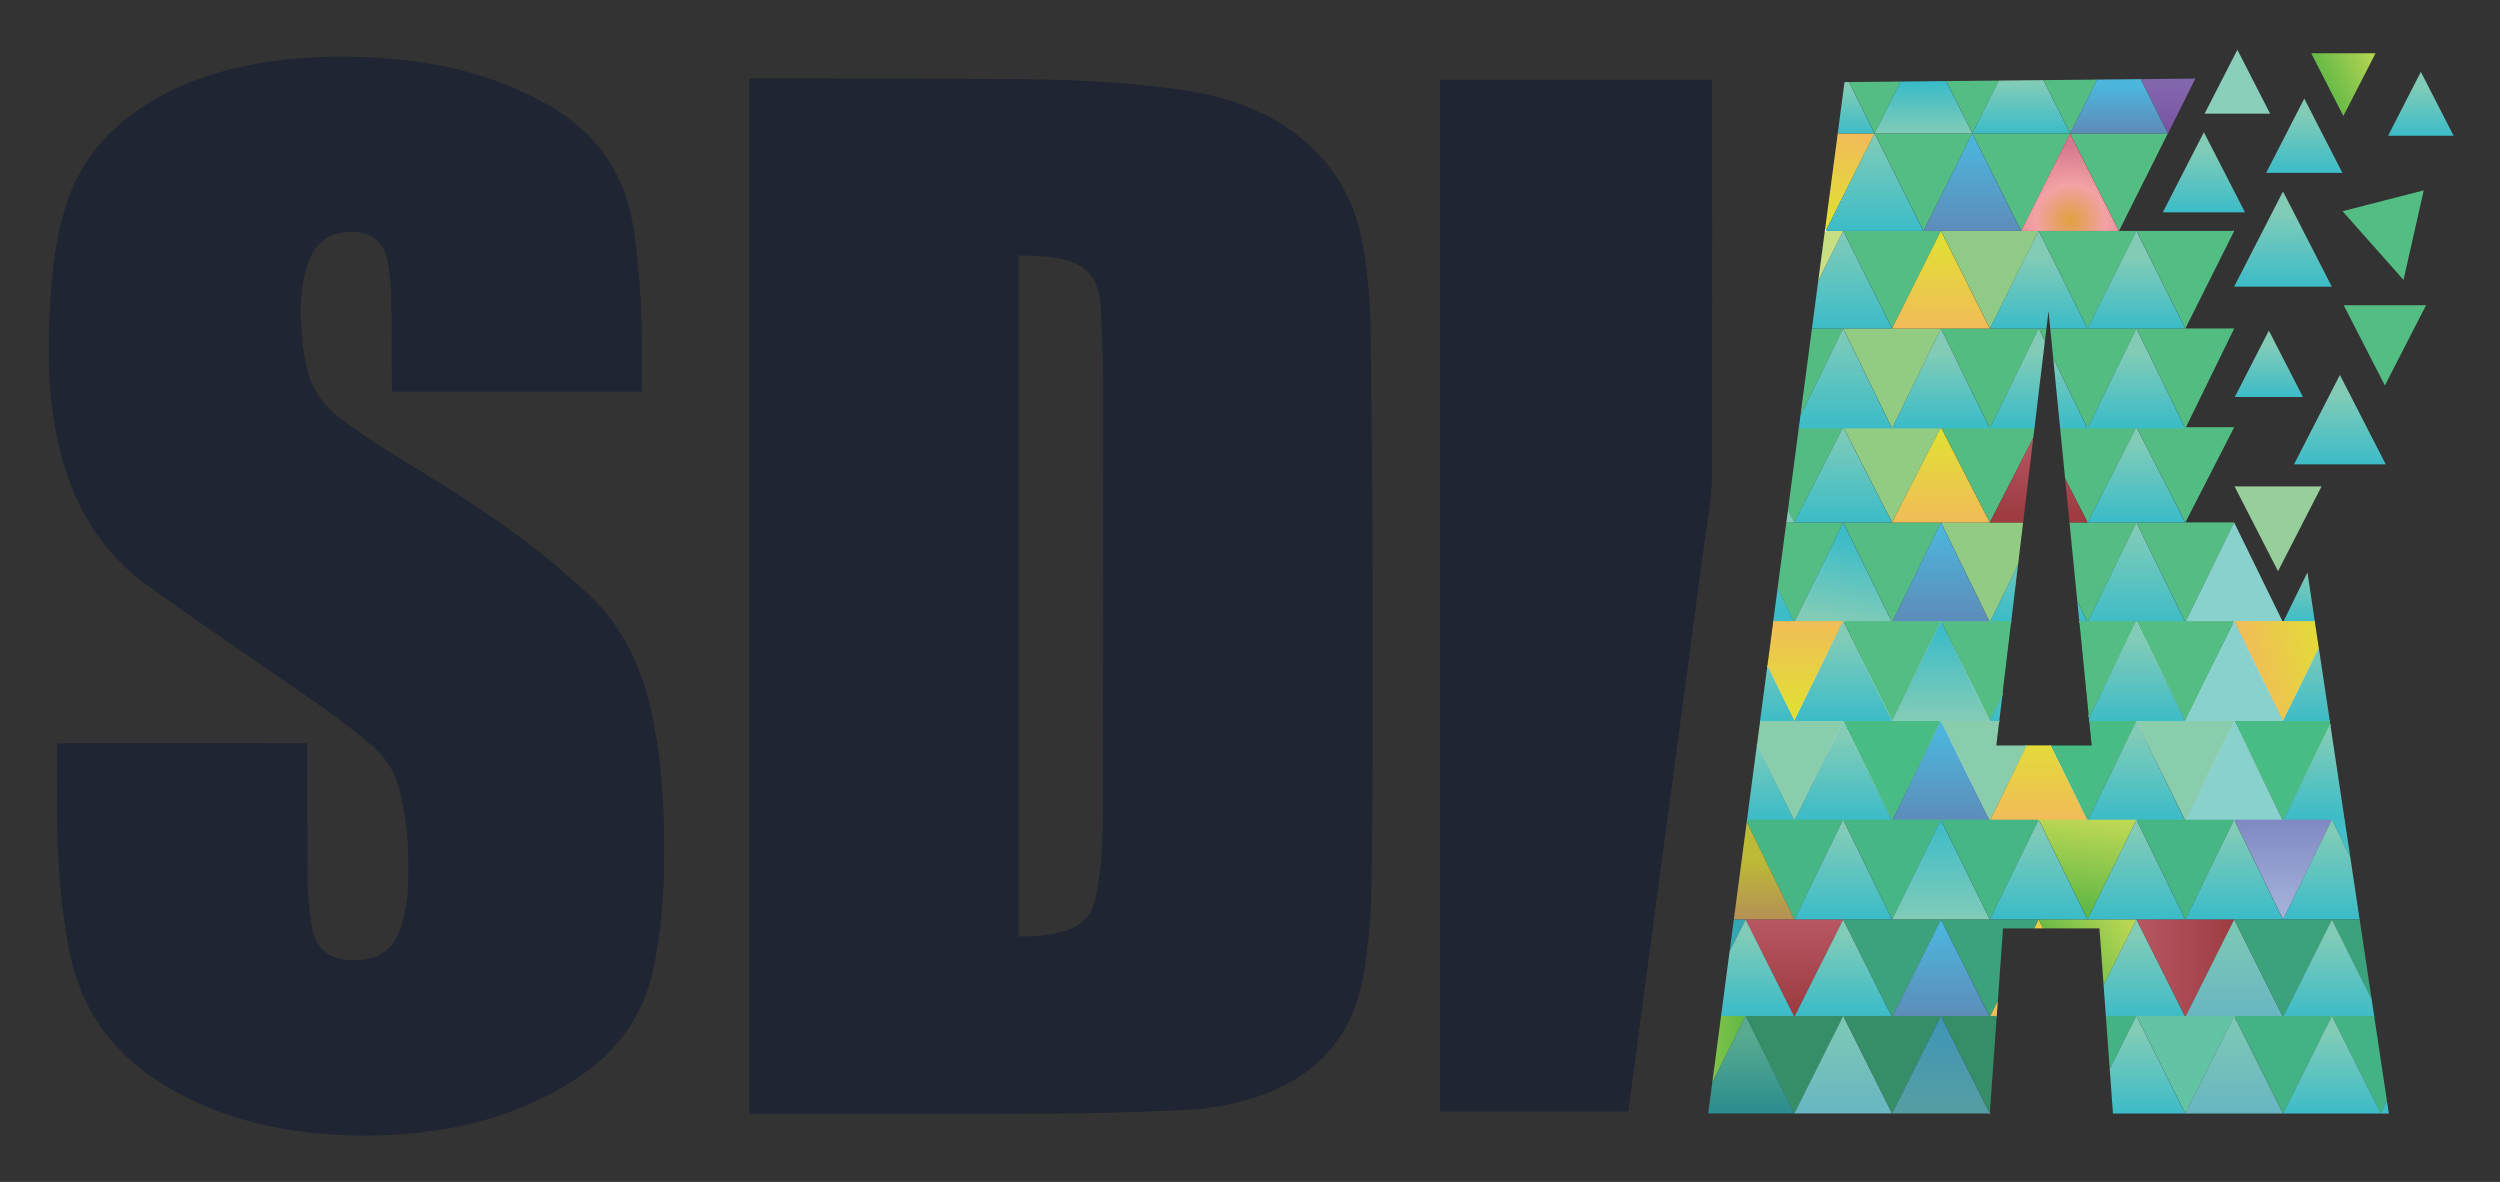 <svg xmlns="http://www.w3.org/2000/svg" role="img" xmlns:xlink="http://www.w3.org/1999/xlink" viewBox="-41.40 -41.40 2152.80 1017.80"><rect x="-41.40" y="-41.40" width="2152.80" height="1017.80" fill="#333333" stroke="none"/><title>Sustainable Digital Infrastructure Alliance (SDIA) (member) logo</title><style>svg {enable-background:new 0 0 2072 938}</style><style>.st2{stroke:#fff;stroke-miterlimit:10}.st3{fill:#55bd84}.st5{fill:#54bd83}.st11{fill:#88d1cd}.st13{fill:#52bc83}.st14{fill:#92cc83}.st20{fill:#53bc81}.st40{fill:#49bb84}.st41{fill:#89cdac}.st50{fill:#46b784}.st59{fill:#3ba27b}.st71{fill:#43b385}</style><path fill="#1f2532" d="M603.879 26.233c1.63-.076 3.258-.221 4.886-.217 76.464.204 152.931.125 229.392.75 43.3.354 86.559 2.443 129.567 7.949 32.948 4.218 64.73 12.445 93.298 30.048 38.161 23.513 62.118 57.802 70.56 101.436 4.807 24.845 6.772 50.53 7.179 75.881 1.366 85.236 1.735 170.491 1.951 255.74.176 69.268-.088 138.541-.81 207.805-.347 33.271-1.792 66.583-8.582 99.329-9.902 47.753-38.796 78.989-84.096 95.859-22.04 8.208-44.948 12.553-68.244 13.642-37.248 1.742-74.552 2.907-111.838 3.097-85.459.437-170.922.138-256.384.138-2.159 0-4.318 0-6.878 0V26.233zm231.779 152.332v586.457c14.694.252 28.816-.947 42.528-5.673 12.494-4.305 20.252-12.606 23.293-25.641 5.292-22.688 6.712-45.78 6.769-68.89.316-126.198.393-252.397.266-378.595-.022-21.783-1.016-43.588-2.31-65.339-.927-15.583-6.694-29.069-22.185-35.706-15.332-6.569-31.75-6.068-48.362-6.614zM511.359 295.85h-215.145c-.107-2.001-.29-3.916-.298-5.832-.115-26.142.022-52.289-.431-78.425-.152-8.768-1.519-17.55-2.803-26.256-3.655-24.794-22.676-28.975-39.342-26.45-19.096 2.892-27.455 16.633-31.803 33.573-5.036 19.622-4.467 39.613-2.566 59.554.754 7.916 2.257 15.794 3.916 23.584 4.015 18.86 15.107 33.207 30.257 44.369 13.112 9.661 26.475 19.09 40.383 27.544 42.687 25.944 85.268 52.048 124.779 82.712 15.629 12.129 30.542 25.236 45.244 38.493 30.443 27.452 47.01 62.623 55.792 102.051 9.692 43.51 11.759 87.625 11.157 131.986-.402 29.671-2.988 59.066-8.84 88.246-8.762 43.689-33.267 75.716-70.533 98.971-33.327 20.797-69.477 33.964-108.081 40.641-36.809 6.367-73.833 7.443-110.987 3.982-47.852-4.458-92.958-17.35-134.164-42.902-44.129-27.365-70.862-66.102-80.271-117.273-6.284-34.176-9.138-68.584-9.713-103.225-.378-22.807-.116-45.625-.125-68.438-0-1.298.146-2.595.243-4.199H223.342c0 1.836-.002 3.741 0 5.647.039 39.132-.184 78.266.279 117.393.137 11.582 1.645 23.233 3.506 34.693 3.67 22.603 18.485 30.019 39.529 29.078 19.596-.877 31.926-10.507 37.69-29.966 3.038-10.255 4.908-21.117 5.448-31.799 1.44-28.497-.017-56.879-7.153-84.718-3.733-14.563-10.826-26.92-22.327-36.946-25.93-22.607-54.483-41.593-82.716-61.063-37.538-25.887-75.176-51.647-112.196-78.261-45.221-32.509-68.447-78.646-78.61-132.127-7.671-40.366-7.207-81.112-4.282-121.903 1.765-24.615 5.289-48.928 12.642-72.555 12.787-41.09 39.733-70.479 76.395-91.681 28.715-16.606 59.84-26.322 92.433-31.65 38.864-6.353 77.919-6.692 117.014-2.944 46.377 4.446 90.414 16.525 131.077 40.085 41.773 24.203 65.597 59.781 72.41 107.579 4.996 35.047 7.01 70.178 6.886 105.505-.038 10.805-.006 21.61-.006 32.929zm849.321 619.888h-162.034V27.191h234.306v5.064c-0 113.546.201 227.094-.245 340.638-.058 14.851-3.351 29.7-5.305 44.529-4.105 31.155-8.317 62.295-12.481 93.442-4.142 30.983-8.272 61.967-12.422 92.949-4.172 31.146-8.366 62.289-12.545 93.434-4.201 31.31-8.406 62.62-12.589 93.933-4.161 31.148-8.291 62.3-12.451 93.449-1.362 10.202-2.775 20.398-4.235 31.109z"/><defs><path id="SVGID_1_" d="M1945.592 451.474l-91.602-425.246-307.039 3.078-117.408 888.149h242.503l11.404-159.374h83.031l11.652 159.451h237.55l-70.09-466.058zM1677.708 600.468l44.905-374.109 37.095 374.109h-82z"/></defs><clipPath id="SVGID_00000091712673406565967780000012499051101591698867_"><use overflow="visible" xlink:href="#SVGID_1_"/></clipPath><g clip-path="url(#SVGID_00000091712673406565967780000012499051101591698867_)"><path d="M1924.631 579.468h42.077l-21.039 42-21.038 42-21.039-42-21.038-42z" class="st2"/><path d="M1840.785 579.468h42.077l-21.039 42-21.038 42-21.039-42-21.038-42zm-85.154 0h42.077l-21.039 42-21.038 42-21.039-42-21.038-42z" class="st2"/><path d="M1671.785 579.468h42.077l-21.039 42-21.038 42-21.039-42-21.038-42zm-84.154 0h42.077l-21.039 42-21.038 42-21.039-42-21.038-42z" class="st2"/><path d="M1503.785 579.468h42.077l-21.039 42-21.038 42-21.039-42-21.038-42z" class="st2"/><path d="M1924.631 494.468h42.077l-21.039 42-21.038 42-21.039-42-21.038-42z" class="st2"/><path d="M1840.785 494.468h42.077l-21.039 42-21.038 42-21.039-42-21.038-42zm-85.154 0h42.077l-21.039 42-21.038 42-21.039-42-21.038-42z" class="st2"/><path d="M1671.785 494.468h42.077l-21.039 42-21.038 42-21.039-42-21.038-42zm-84.154 0h42.077l-21.039 42-21.038 42-21.039-42-21.038-42z" class="st2"/><path d="M1503.785 494.468h42.077l-21.039 42-21.038 42-21.039-42-21.038-42z" class="st2"/><path d="M1840.462 408.468h42.077l-21.039 43.006-21.038 43.006-21.039-43.006-21.038-43.006zm-84.17 0h42.078l-21.039 43.006-21.039 43.006-21.038-43.006-21.039-43.006z" class="st3"/><path fill="#92cc84" d="M1672.123 408.468h42.077l-21.038 43.006-21.039 43.006-21.038-43.006-21.039-43.006z"/><path d="M1587.954 408.468h42.077l-21.038 43.006-21.039 43.006-21.038-43.006-21.039-43.006z" class="st3"/><path d="M1503.785 408.468h42.077l-21.039 43.006-21.038 43.006-21.039-43.006-21.038-43.006z" class="st5"/><linearGradient id="SVGID_00000035527010966981252590000012049931772256541599_" x1="1545.92" x2="1558.199" y1="493.705" y2="423.379" gradientUnits="userSpaceOnUse"><stop offset="0" stop-color="#82ccb7"/><stop offset="1" stop-color="#3cbcc8"/></linearGradient><path fill="url(#SVGID_00000035527010966981252590000012049931772256541599_)" d="M1545.785 494.48h-42.077l21.038-43.006 21.039-43.006 21.038 43.006 21.039 43.006z"/><linearGradient id="SVGID_00000049201362771700964880000014791999593842540694_" x1="1464.405" x2="1476.684" y1="479.472" y2="409.146" gradientUnits="userSpaceOnUse"><stop offset="0" stop-color="#3cbcc8"/><stop offset="1" stop-color="#82ccb7"/></linearGradient><path fill="url(#SVGID_00000049201362771700964880000014791999593842540694_)" d="M1461.785 494.48h-42.077l21.038-43.006 21.039-43.006 21.038 43.006 21.039 43.006z"/><linearGradient id="SVGID_00000061461134046786535960000006763211146595191687_" x1="1629.954" x2="1629.954" y1="490.916" y2="412.777" gradientUnits="userSpaceOnUse"><stop offset="0" stop-color="#5d8dba"/><stop offset="1" stop-color="#4cb6dd"/></linearGradient><path fill="url(#SVGID_00000061461134046786535960000006763211146595191687_)" d="M1629.954 494.48h-42.077l21.039-43.006 21.038-43.006 21.039 43.006 21.038 43.006z"/><linearGradient id="SVGID_00000074402484105407558270000004562134509031466628_" x1="1714.123" x2="1714.123" y1="492.033" y2="419.466" gradientUnits="userSpaceOnUse"><stop offset="0" stop-color="#3cbcc8"/><stop offset="1" stop-color="#82ccb7"/></linearGradient><path fill="url(#SVGID_00000074402484105407558270000004562134509031466628_)" d="M1714.123 494.48h-42.077l21.039-43.006 21.038-43.006 21.039 43.006 21.038 43.006z"/><linearGradient id="SVGID_00000121252340044366099550000012512660954608548536_" x1="1798.292" x2="1798.292" y1="497.614" y2="412.748" gradientUnits="userSpaceOnUse"><stop offset="0" stop-color="#3cbcc8"/><stop offset="1" stop-color="#82ccb7"/></linearGradient><path fill="url(#SVGID_00000121252340044366099550000012512660954608548536_)" d="M1798.292 494.48h-42.077l21.039-43.006 21.038-43.006 21.039 43.006 21.039 43.006z"/><path d="M1882.462 494.48h-42.077l21.038-43.006 21.039-43.006 21.038 43.006 21.039 43.006z" class="st11"/><linearGradient id="SVGID_00000126289644282991059550000015972180604673059513_" x1="1966.631" x2="1966.631" y1="495.381" y2="451.832" gradientUnits="userSpaceOnUse"><stop offset="0" stop-color="#3cbcc8"/><stop offset="1" stop-color="#82ccb7"/></linearGradient><path fill="url(#SVGID_00000126289644282991059550000015972180604673059513_)" d="M1966.631 494.48h-42.077l21.038-43.006 21.039-43.006 21.038 43.006 21.039 43.006z"/><g><path d="M1840.462 326.468h42.077l-21.039 41.006-21.038 41.006-21.039-41.006-21.038-41.006zm-84.17 0h42.078l-21.039 41.006-21.039 41.006-21.038-41.006-21.039-41.006zm-84.169 0h42.077l-21.038 41.006-21.039 41.006-21.038-41.006-21.039-41.006z" class="st13"/><path d="M1587.954 326.468h42.077l-21.038 41.006-21.039 41.006-21.038-41.006-21.039-41.006z" class="st14"/><path d="M1503.785 326.468h42.077l-21.039 41.006-21.038 41.006-21.039-41.006-21.038-41.006z" class="st13"/><g><linearGradient id="SVGID_00000077307180936063347320000011131327725702562748_" x1="1545.785" x2="1545.785" y1="408.48" y2="326.468" gradientUnits="userSpaceOnUse"><stop offset="0" stop-color="#3cbcc8"/><stop offset="1" stop-color="#82ccb7"/></linearGradient><path fill="url(#SVGID_00000077307180936063347320000011131327725702562748_)" d="M1545.785 408.48h-42.077l21.038-41.006 21.039-41.006 21.038 41.006 21.039 41.006z"/><linearGradient id="SVGID_00000079481689124743703530000017899394466696005296_" x1="1419.708" x2="1503.862" y1="367.474" y2="367.474" gradientUnits="userSpaceOnUse"><stop offset="0" stop-color="#3cbcc8"/><stop offset="1" stop-color="#82ccb7"/></linearGradient><path fill="url(#SVGID_00000079481689124743703530000017899394466696005296_)" d="M1461.785 408.48h-42.077l21.038-41.006 21.039-41.006 21.038 41.006 21.039 41.006z"/><linearGradient id="SVGID_00000023974164638209317910000004664272408837807280_" x1="1629.954" x2="1629.954" y1="407.196" y2="333.521" gradientUnits="userSpaceOnUse"><stop offset="0" stop-color="#f1bc58"/><stop offset="1" stop-color="#e1df35"/></linearGradient><path fill="url(#SVGID_00000023974164638209317910000004664272408837807280_)" d="M1629.954 408.48h-42.077l21.039-41.006 21.038-41.006 21.039 41.006 21.038 41.006z"/><linearGradient id="SVGID_00000181784806720282237330000010875487674153094559_" x1="1714.123" x2="1714.123" y1="400.498" y2="334.176" gradientUnits="userSpaceOnUse"><stop offset="0" stop-color="#9e3c42"/><stop offset="1" stop-color="#b75762"/></linearGradient><path fill="url(#SVGID_00000181784806720282237330000010875487674153094559_)" d="M1714.123 408.48h-42.077l21.039-41.006 21.038-41.006 21.039 41.006 21.038 41.006z"/><linearGradient id="SVGID_00000015331691011362333130000017324185547910759358_" x1="1798.292" x2="1798.292" y1="406.079" y2="339.093" gradientUnits="userSpaceOnUse"><stop offset="0" stop-color="#3cbcc8"/><stop offset="1" stop-color="#82ccb7"/></linearGradient><path fill="url(#SVGID_00000015331691011362333130000017324185547910759358_)" d="M1798.292 408.48h-42.077l21.039-41.006 21.038-41.006 21.039 41.006 21.039 41.006z"/></g></g><g><path d="M1840.462 241.468h42.077l-21.039 43.006-21.038 43.006-21.039-43.006-21.038-43.006zm-84.17 0h42.078l-21.039 43.006-21.039 43.006-21.038-43.006-21.039-43.006zm-84.169 0h42.077l-21.038 43.006-21.039 43.006-21.038-43.006-21.039-43.006z" class="st20"/><path d="M1587.954 241.468h42.077l-21.038 43.006-21.039 43.006-21.038-43.006-21.039-43.006z" class="st14"/><path d="M1503.785 241.468h42.077l-21.039 43.006-21.038 43.006-21.039-43.006-21.038-43.006z" class="st20"/><g><linearGradient id="SVGID_00000108306422453798130430000011242040287094356629_" x1="1545.785" x2="1545.785" y1="327.48" y2="241.468" gradientUnits="userSpaceOnUse"><stop offset="0" stop-color="#3cbcc8"/><stop offset="1" stop-color="#82ccb7"/></linearGradient><path fill="url(#SVGID_00000108306422453798130430000011242040287094356629_)" d="M1545.785 327.48h-42.077l21.038-43.006 21.039-43.006 21.038 43.006 21.039 43.006z"/><path d="M1461.785 327.48h-42.077l21.038-43.006 21.039-43.006 21.038 43.006 21.039 43.006z" class="st2"/><linearGradient id="SVGID_00000135689377667753127570000011025057515531269294_" x1="1629.954" x2="1629.954" y1="325.707" y2="262.08" gradientUnits="userSpaceOnUse"><stop offset="0" stop-color="#3cbcc8"/><stop offset="1" stop-color="#82ccb7"/></linearGradient><path fill="url(#SVGID_00000135689377667753127570000011025057515531269294_)" d="M1629.954 327.48h-42.077l21.039-43.006 21.038-43.006 21.039 43.006 21.038 43.006z"/><linearGradient id="SVGID_00000106118797569873085900000014081374133423907206_" x1="1714.123" x2="1714.123" y1="325.707" y2="262.08" gradientUnits="userSpaceOnUse"><stop offset="0" stop-color="#3cbcc8"/><stop offset="1" stop-color="#82ccb7"/></linearGradient><path fill="url(#SVGID_00000106118797569873085900000014081374133423907206_)" d="M1714.123 327.48h-42.077l21.039-43.006 21.038-43.006 21.039 43.006 21.038 43.006z"/><linearGradient id="SVGID_00000054229410589246050500000002033226157558102675_" x1="1798.292" x2="1798.292" y1="325.707" y2="262.08" gradientUnits="userSpaceOnUse"><stop offset="0" stop-color="#3cbcc8"/><stop offset="1" stop-color="#82ccb7"/></linearGradient><path fill="url(#SVGID_00000054229410589246050500000002033226157558102675_)" d="M1798.292 327.48h-42.077l21.039-43.006 21.038-43.006 21.039 43.006 21.039 43.006z"/><path d="M1966.631 327.48h-42.077l21.038-43.006 21.039-43.006 21.038 43.006 21.039 43.006z" class="st2"/></g></g><g><path d="M1924.631 157.468h42.077l-21.039 42.006-21.038 42.006-21.039-42.006-21.038-42.006z" class="st2"/><path d="M1840.462 157.468h42.077l-21.039 42.006-21.038 42.006-21.039-42.006-21.038-42.006zm-84.17 0h42.078l-21.039 42.006-21.039 42.006-21.038-42.006-21.039-42.006z" class="st5"/><path fill="#8fcb86" d="M1672.123 157.468h42.077l-21.038 42.006-21.039 42.006-21.038-42.006-21.039-42.006z"/><path d="M1587.954 157.468h42.077l-21.038 42.006-21.039 42.006-21.038-42.006-21.039-42.006z" class="st5"/><path fill="#c9df84" d="M1503.785 157.468h42.077l-21.039 42.006-21.038 42.006-21.039-42.006-21.038-42.006z"/><g><linearGradient id="SVGID_00000038396152022997933850000002640068188696022411_" x1="1545.785" x2="1545.785" y1="241.48" y2="157.468" gradientUnits="userSpaceOnUse"><stop offset="0" stop-color="#3cbcc8"/><stop offset="1" stop-color="#82ccb7"/></linearGradient><path fill="url(#SVGID_00000038396152022997933850000002640068188696022411_)" d="M1545.785 241.48h-42.077l21.038-42.006 21.039-42.006 21.038 42.006 21.039 42.006z"/><path d="M1461.785 241.48h-42.077l21.038-42.006 21.039-42.006 21.038 42.006 21.039 42.006z" class="st2"/><linearGradient id="SVGID_00000173855157379452216830000013765348652709303739_" x1="1629.954" x2="1629.954" y1="239.754" y2="164.93" gradientUnits="userSpaceOnUse"><stop offset="0" stop-color="#f1bc58"/><stop offset="1" stop-color="#e1df35"/></linearGradient><path fill="url(#SVGID_00000173855157379452216830000013765348652709303739_)" d="M1629.954 241.48h-42.077l21.039-42.006 21.038-42.006 21.039 42.006 21.038 42.006z"/><linearGradient id="SVGID_00000071544687246090397390000017926409843831148727_" x1="1714.123" x2="1714.123" y1="240.87" y2="180.591" gradientUnits="userSpaceOnUse"><stop offset="0" stop-color="#3cbcc8"/><stop offset="1" stop-color="#82ccb7"/></linearGradient><path fill="url(#SVGID_00000071544687246090397390000017926409843831148727_)" d="M1714.123 241.48h-42.077l21.039-42.006 21.038-42.006 21.039 42.006 21.038 42.006z"/><linearGradient id="SVGID_00000116940944149871869480000010560308242618154934_" x1="1798.292" x2="1798.292" y1="240.87" y2="180.591" gradientUnits="userSpaceOnUse"><stop offset="0" stop-color="#3cbcc8"/><stop offset="1" stop-color="#82ccb7"/></linearGradient><path fill="url(#SVGID_00000116940944149871869480000010560308242618154934_)" d="M1798.292 241.48h-42.077l21.039-42.006 21.038-42.006 21.039 42.006 21.039 42.006z"/><path d="M1966.631 241.48h-42.077l21.038-42.006 21.039-42.006 21.038 42.006 21.039 42.006z" class="st2"/></g></g><g><path d="M1951.631 73.468h42.077l-21.039 42.006-21.038 42.006-21.039-42.006-21.038-42.006z" class="st2"/><path d="M1783.292 73.468h42.078l-21.039 42.006-21.039 42.006-21.038-42.006-21.039-42.006zm-84.169 0h42.077l-21.038 42.006-21.039 42.006-21.038-42.006-21.039-42.006zm-84.169 0h42.077l-21.038 42.006-21.039 42.006-21.038-42.006-21.039-42.006z" class="st5"/><linearGradient id="SVGID_00000091720740336910419140000009043418858586692782_" x1="1532.094" x2="1513.117" y1="68.387" y2="142.061" gradientUnits="userSpaceOnUse"><stop offset="0" stop-color="#f1bc58"/><stop offset="1" stop-color="#e1df35"/></linearGradient><path fill="url(#SVGID_00000091720740336910419140000009043418858586692782_)" d="M1530.785 73.468h42.077l-21.039 42.006-21.038 42.006-21.039-42.006-21.038-42.006z"/><g><linearGradient id="SVGID_00000138532380177728673100000007248027347514603406_" x1="1572.785" x2="1572.785" y1="157.48" y2="73.468" gradientUnits="userSpaceOnUse"><stop offset="0" stop-color="#3cbcc8"/><stop offset="1" stop-color="#82ccb7"/></linearGradient><path fill="url(#SVGID_00000138532380177728673100000007248027347514603406_)" d="M1572.785 157.48h-42.077l21.038-42.006 21.039-42.006 21.038 42.006 21.039 42.006z"/><path d="M1488.785 157.48h-42.077l21.038-42.006 21.039-42.006 21.038 42.006 21.039 42.006z" class="st2"/><linearGradient id="SVGID_00000028286996010395899080000010006712555746352018_" x1="1656.954" x2="1656.954" y1="156.033" y2="77.894" gradientUnits="userSpaceOnUse"><stop offset="0" stop-color="#5d8dba"/><stop offset="1" stop-color="#4cb6dd"/></linearGradient><path fill="url(#SVGID_00000028286996010395899080000010006712555746352018_)" d="M1656.954 157.48h-42.077l21.039-42.006 21.038-42.006 21.039 42.006 21.038 42.006z"/><radialGradient id="SVGID_00000132058987940231410580000016561204234848111006_" cx="1741.466" cy="147.92" r="64.393" gradientUnits="userSpaceOnUse"><stop offset=".036" stop-color="#e2a146"/><stop offset=".132" stop-color="#e5a15c"/><stop offset=".341" stop-color="#eda189"/><stop offset=".469" stop-color="#f4a2a5"/><stop offset=".842" stop-color="#de8493"/><stop offset="1" stop-color="#d5788d"/></radialGradient><path fill="url(#SVGID_00000132058987940231410580000016561204234848111006_)" d="M1741.123 157.48h-42.077l21.039-42.006 21.038-42.006 21.039 42.006 21.038 42.006z"/><path d="M1993.631 157.48h-42.077l21.038-42.006 21.039-42.006 21.038 42.006 21.039 42.006z" class="st2"/></g></g><g><path d="M1909.631-10.532h42.077l-21.039 42.006-21.038 42.006-21.039-42.006-21.038-42.006z" class="st2"/><linearGradient id="SVGID_00000067234871864861873810000003521365857940785832_" x1="1825.462" x2="1825.462" y1="71.196" y2="28.646" gradientUnits="userSpaceOnUse"><stop offset="0" stop-color="#7855a3"/><stop offset="1" stop-color="#8367ad"/></linearGradient><path fill="url(#SVGID_00000067234871864861873810000003521365857940785832_)" d="M1825.462-10.532h42.077L1846.5 31.474l-21.038 42.006-21.039-42.006-21.038-42.006z"/><path d="M1741.292-10.532h42.078l-21.039 42.006-21.039 42.006-21.038-42.006-21.039-42.006zm-84.169 0h42.077l-21.038 42.006-21.039 42.006-21.038-42.006-21.039-42.006zm-84.169 0h42.077l-21.038 42.006-21.039 42.006-21.038-42.006-21.039-42.006z" class="st5"/><path d="M1488.785-10.532h42.077l-21.039 42.006-21.038 42.006-21.039-42.006-21.038-42.006z" class="st2"/><g><linearGradient id="SVGID_00000042013237712028246370000018311457577342248117_" x1="1530.785" x2="1530.785" y1="74.545" y2="33.973" gradientUnits="userSpaceOnUse"><stop offset="0" stop-color="#3cbcc8"/><stop offset="1" stop-color="#82ccb7"/></linearGradient><path fill="url(#SVGID_00000042013237712028246370000018311457577342248117_)" d="M1530.785 73.48h-42.077l21.038-42.006 21.039-42.006 21.038 42.006 21.039 42.006z"/><path d="M1446.785 73.48h-42.077l21.038-42.006 21.039-42.006 21.038 42.006 21.039 42.006z" class="st2"/><linearGradient id="SVGID_00000052063778051090345110000001695715350091650475_" x1="1614.954" x2="1614.954" y1="74.545" y2="30.953" gradientUnits="userSpaceOnUse"><stop offset="0" stop-color="#82ccb7"/><stop offset="1" stop-color="#3cbcc8"/></linearGradient><path fill="url(#SVGID_00000052063778051090345110000001695715350091650475_)" d="M1614.954 73.48h-42.077l21.039-42.006 21.038-42.006 21.039 42.006 21.038 42.006z"/><linearGradient id="SVGID_00000073001269981975438960000014837103540208035731_" x1="1699.123" x2="1699.123" y1="73.48" y2="29.888" gradientUnits="userSpaceOnUse"><stop offset="0" stop-color="#3cbcc8"/><stop offset="1" stop-color="#82ccb7"/></linearGradient><path fill="url(#SVGID_00000073001269981975438960000014837103540208035731_)" d="M1699.123 73.48h-42.077l21.039-42.006 21.038-42.006 21.039 42.006L1741.2 73.48z"/><linearGradient id="SVGID_00000107589592197777341960000007199289898671244184_" x1="1783.292" x2="1783.292" y1="71.196" y2="32.127" gradientUnits="userSpaceOnUse"><stop offset="0" stop-color="#5d8dba"/><stop offset="1" stop-color="#4cb6dd"/></linearGradient><path fill="url(#SVGID_00000107589592197777341960000007199289898671244184_)" d="M1783.292 73.48h-42.077l21.039-42.006 21.038-42.006 21.039 42.006 21.039 42.006z"/><path d="M1951.631 73.48h-42.077l21.038-42.006 21.039-42.006 21.038 42.006 21.039 42.006z" class="st2"/></g></g><g><path d="M1924.631 579.468h42.077l-21.039 43.006-21.038 43.006-21.039-43.006-21.038-43.006z" class="st40"/><path d="M1840.462 579.468h42.077l-21.039 43.006-21.038 43.006-21.039-43.006-21.038-43.006z" class="st41"/><path d="M1756.292 579.468h42.078l-21.039 43.006-21.039 43.006-21.038-43.006-21.039-43.006z" class="st40"/><path d="M1672.123 579.468h42.077l-21.038 43.006-21.039 43.006-21.038-43.006-21.039-43.006z" class="st41"/><path d="M1587.954 579.468h42.077l-21.038 43.006-21.039 43.006-21.038-43.006-21.039-43.006z" class="st40"/><path d="M1503.785 579.468h42.077l-21.039 43.006-21.038 43.006-21.039-43.006-21.038-43.006z" class="st41"/><g><linearGradient id="SVGID_00000021840160063849035120000001668077300832470687_" x1="1545.785" x2="1545.785" y1="663.939" y2="592.489" gradientUnits="userSpaceOnUse"><stop offset="0" stop-color="#3cbcc8"/><stop offset="1" stop-color="#82ccb7"/></linearGradient><path fill="url(#SVGID_00000021840160063849035120000001668077300832470687_)" d="M1545.785 665.48h-42.077l21.038-43.006 21.039-43.006 21.038 43.006 21.039 43.006z"/><linearGradient id="SVGID_00000101816045607879569780000003379077179077479297_" x1="1461.785" x2="1461.785" y1="663.939" y2="592.489" gradientUnits="userSpaceOnUse"><stop offset="0" stop-color="#3cbcc8"/><stop offset="1" stop-color="#82ccb7"/></linearGradient><path fill="url(#SVGID_00000101816045607879569780000003379077179077479297_)" d="M1461.785 665.48h-42.077l21.038-43.006 21.039-43.006 21.038 43.006 21.039 43.006z"/><linearGradient id="SVGID_00000059284955994810880720000006164986853628649138_" x1="1629.954" x2="1629.954" y1="663.939" y2="588.024" gradientUnits="userSpaceOnUse"><stop offset="0" stop-color="#5d8dba"/><stop offset="1" stop-color="#4cb6dd"/></linearGradient><path fill="url(#SVGID_00000059284955994810880720000006164986853628649138_)" d="M1629.954 665.48h-42.077l21.039-43.006 21.038-43.006 21.039 43.006 21.038 43.006z"/><linearGradient id="SVGID_00000111165281070659245200000003183091002643462581_" x1="1714.123" x2="1714.123" y1="662.823" y2="591.372" gradientUnits="userSpaceOnUse"><stop offset="0" stop-color="#f1bc58"/><stop offset="1" stop-color="#e1df35"/></linearGradient><path fill="url(#SVGID_00000111165281070659245200000003183091002643462581_)" d="M1714.123 665.48h-42.077l21.039-43.006 21.038-43.006 21.039 43.006 21.038 43.006z"/><linearGradient id="SVGID_00000118355305217506845860000007847848518650258105_" x1="1798.292" x2="1798.292" y1="663.939" y2="589.14" gradientUnits="userSpaceOnUse"><stop offset="0" stop-color="#3cbcc8"/><stop offset="1" stop-color="#82ccb7"/></linearGradient><path fill="url(#SVGID_00000118355305217506845860000007847848518650258105_)" d="M1798.292 665.48h-42.077l21.039-43.006 21.038-43.006 21.039 43.006 21.039 43.006z"/><path d="M1882.462 665.48h-42.077l21.038-43.006 21.039-43.006 21.038 43.006 21.039 43.006z" class="st11"/><linearGradient id="SVGID_00000000185094665614359310000013054850437232927390_" x1="1966.631" x2="1966.631" y1="663.939" y2="589.14" gradientUnits="userSpaceOnUse"><stop offset="0" stop-color="#3cbcc8"/><stop offset="1" stop-color="#82ccb7"/></linearGradient><path fill="url(#SVGID_00000000185094665614359310000013054850437232927390_)" d="M1966.631 665.48h-42.077l21.038-43.006 21.039-43.006 21.038 43.006 21.039 43.006z"/></g></g><g><linearGradient id="SVGID_00000139994244370841175830000010996841449308308617_" x1="1924.631" x2="1924.631" y1="666.172" y2="742.087" gradientUnits="userSpaceOnUse"><stop offset="0" stop-color="#8189c4"/><stop offset="1" stop-color="#a3b1da"/></linearGradient><path fill="url(#SVGID_00000139994244370841175830000010996841449308308617_)" d="M1924.631 664.456h42.077l-21.039 43.006-21.038 43.006-21.039-43.006-21.038-43.006z"/><linearGradient id="SVGID_00000023977425583414207330000015323092488246206122_" x1="1966.554" x2="2050.708" y1="707.474" y2="707.474" gradientUnits="userSpaceOnUse"><stop offset="0" stop-color="#3cbcc8"/><stop offset="1" stop-color="#82ccb7"/></linearGradient><path fill="url(#SVGID_00000023977425583414207330000015323092488246206122_)" d="M2008.631 664.468h42.077l-21.039 43.006-21.038 43.006-21.039-43.006-21.038-43.006z"/><path d="M1840.462 664.456h42.077l-21.039 43.006-21.038 43.006-21.039-43.006-21.038-43.006z" class="st50"/><linearGradient id="SVGID_00000034061001601031090370000009454849299205268126_" x1="1756.157" x2="1747.227" y1="665.606" y2="741.513" gradientUnits="userSpaceOnUse"><stop offset="0" stop-color="#bcd754"/><stop offset="1" stop-color="#60b846"/></linearGradient><path fill="url(#SVGID_00000034061001601031090370000009454849299205268126_)" d="M1756.292 664.456h42.078l-21.039 43.006-21.039 43.006-21.038-43.006-21.039-43.006z"/><path d="M1672.123 664.456h42.077l-21.038 43.006-21.039 43.006-21.038-43.006-21.039-43.006zm-84.169 0h42.077l-21.038 43.006-21.039 43.006-21.038-43.006-21.039-43.006zm-84.169 0h42.077l-21.039 43.006-21.038 43.006-21.039-43.006-21.038-43.006z" class="st50"/><g><linearGradient id="SVGID_00000129911704218742131640000013586045746083468717_" x1="1545.785" x2="1545.785" y1="748.776" y2="672.869" gradientUnits="userSpaceOnUse"><stop offset="0" stop-color="#3cbcc8"/><stop offset="1" stop-color="#82ccb7"/></linearGradient><path fill="url(#SVGID_00000129911704218742131640000013586045746083468717_)" d="M1545.785 750.468h-42.077l21.038-43.006 21.039-43.006 21.038 43.006 21.039 43.006z"/><linearGradient id="SVGID_00000178883066632941916250000004694842430240746421_" x1="1461.785" x2="1461.785" y1="749.893" y2="678.442" gradientUnits="userSpaceOnUse"><stop offset="0" stop-color="#b59155"/><stop offset=".706" stop-color="#bcba36"/></linearGradient><path fill="url(#SVGID_00000178883066632941916250000004694842430240746421_)" d="M1461.785 750.468h-42.077l21.038-43.006 21.039-43.006 21.038 43.006 21.039 43.006z"/><linearGradient id="SVGID_00000127736060769285103940000010310942853604776883_" x1="1629.954" x2="1629.954" y1="666.172" y2="752.306" gradientUnits="userSpaceOnUse"><stop offset="0" stop-color="#3cbcc8"/><stop offset="1" stop-color="#82ccb7"/></linearGradient><path fill="url(#SVGID_00000127736060769285103940000010310942853604776883_)" d="M1629.954 750.468h-42.077l21.039-43.006 21.038-43.006 21.039 43.006 21.038 43.006z"/><linearGradient id="SVGID_00000065055422227691894940000015218527092576584380_" x1="1714.123" x2="1714.123" y1="748.776" y2="672.869" gradientUnits="userSpaceOnUse"><stop offset="0" stop-color="#3cbcc8"/><stop offset="1" stop-color="#82ccb7"/></linearGradient><path fill="url(#SVGID_00000065055422227691894940000015218527092576584380_)" d="M1714.123 750.468h-42.077l21.039-43.006 21.038-43.006 21.039 43.006 21.038 43.006z"/><linearGradient id="SVGID_00000176722009021724351460000007116879499200372893_" x1="1798.292" x2="1798.292" y1="748.776" y2="672.869" gradientUnits="userSpaceOnUse"><stop offset="0" stop-color="#3cbcc8"/><stop offset="1" stop-color="#82ccb7"/></linearGradient><path fill="url(#SVGID_00000176722009021724351460000007116879499200372893_)" d="M1798.292 750.468h-42.077l21.039-43.006 21.038-43.006 21.039 43.006 21.039 43.006z"/><linearGradient id="SVGID_00000108288355072272076130000004290129191431965581_" x1="1882.462" x2="1882.462" y1="748.776" y2="672.869" gradientUnits="userSpaceOnUse"><stop offset="0" stop-color="#3cbcc8"/><stop offset="1" stop-color="#82ccb7"/></linearGradient><path fill="url(#SVGID_00000108288355072272076130000004290129191431965581_)" d="M1882.462 750.468h-42.077l21.038-43.006 21.039-43.006 21.038 43.006 21.039 43.006z"/><linearGradient id="SVGID_00000155841986401886762980000002631699283857478572_" x1="1966.631" x2="1966.631" y1="748.776" y2="672.869" gradientUnits="userSpaceOnUse"><stop offset="0" stop-color="#3cbcc8"/><stop offset="1" stop-color="#82ccb7"/></linearGradient><path fill="url(#SVGID_00000155841986401886762980000002631699283857478572_)" d="M1966.631 750.468h-42.077l21.038-43.006 21.039-43.006 21.038 43.006 21.039 43.006z"/></g></g><g><path d="M1924.631 750.468h42.077l-21.039 42-21.038 42-21.039-42-21.038-42z" class="st59"/><path d="M2008.631 750.468h42.077l-21.039 42-21.038 42-21.039-42-21.038-42z" class="st59"/><linearGradient id="SVGID_00000088833861912360018180000004138588036538837905_" x1="1798.385" x2="1882.539" y1="792.468" y2="792.468" gradientUnits="userSpaceOnUse"><stop offset="0" stop-color="#b75762"/><stop offset="1" stop-color="#9e3c42"/></linearGradient><path fill="url(#SVGID_00000088833861912360018180000004138588036538837905_)" d="M1840.462 750.468h42.077l-21.039 42-21.038 42-21.039-42-21.038-42z"/><linearGradient id="SVGID_00000131335381089769308960000011823898901212311960_" x1="1794.836" x2="1731.208" y1="755.883" y2="794.952" gradientUnits="userSpaceOnUse"><stop offset="0" stop-color="#bcd754"/><stop offset="1" stop-color="#60b846"/></linearGradient><path fill="url(#SVGID_00000131335381089769308960000011823898901212311960_)" d="M1756.292 750.468h42.078l-21.039 42-21.039 42-21.038-42-21.039-42z"/><path d="M1672.123 750.468h42.077l-21.038 42-21.039 42-21.038-42-21.039-42zm-84.169 0h42.077l-21.038 42-21.039 42-21.038-42-21.039-42z" class="st59"/><linearGradient id="SVGID_00000137105681373905248660000002737621716242702500_" x1="1503.785" x2="1503.785" y1="752.125" y2="827.124" gradientUnits="userSpaceOnUse"><stop offset="0" stop-color="#b75762"/><stop offset="1" stop-color="#9e3c42"/></linearGradient><path fill="url(#SVGID_00000137105681373905248660000002737621716242702500_)" d="M1503.785 750.468h42.077l-21.039 42-21.038 42-21.039-42-21.038-42z"/><path fill="#34a7b2" d="M1419.785 750.468h42.077l-21.039 42-21.038 42-21.039-42-21.038-42z"/><g><linearGradient id="SVGID_00000129891047519928712960000005007463713418599855_" x1="1545.785" x2="1545.785" y1="831.381" y2="761.947" gradientUnits="userSpaceOnUse"><stop offset="0" stop-color="#3cbcc8"/><stop offset="1" stop-color="#82ccb7"/></linearGradient><path fill="url(#SVGID_00000129891047519928712960000005007463713418599855_)" d="M1545.785 834.468h-42.077l21.038-42 21.039-42 21.038 42 21.039 42z"/><linearGradient id="SVGID_00000065786920928609222940000005018379326266427531_" x1="1461.785" x2="1461.785" y1="831.381" y2="761.947" gradientUnits="userSpaceOnUse"><stop offset="0" stop-color="#3cbcc8"/><stop offset="1" stop-color="#82ccb7"/></linearGradient><path fill="url(#SVGID_00000065786920928609222940000005018379326266427531_)" d="M1461.785 834.468h-42.077l21.038-42 21.039-42 21.038 42 21.039 42z"/><linearGradient id="SVGID_00000052812025029662009140000008622493568321957763_" x1="1629.954" x2="1629.954" y1="833.613" y2="754.35" gradientUnits="userSpaceOnUse"><stop offset="0" stop-color="#5d8dba"/><stop offset="1" stop-color="#4cb6dd"/></linearGradient><path fill="url(#SVGID_00000052812025029662009140000008622493568321957763_)" d="M1629.954 834.468h-42.077l21.039-42 21.038-42 21.039 42 21.038 42z"/><linearGradient id="SVGID_00000085249239240708349110000004248022415028066974_" x1="1672.046" x2="1756.2" y1="792.468" y2="792.468" gradientUnits="userSpaceOnUse"><stop offset="0" stop-color="#f1bc58"/><stop offset="1" stop-color="#e1df35"/></linearGradient><path fill="url(#SVGID_00000085249239240708349110000004248022415028066974_)" d="M1714.123 834.468h-42.077l21.039-42 21.038-42 21.039 42 21.038 42z"/><linearGradient id="SVGID_00000148638569249265011380000013164297804478541209_" x1="1798.292" x2="1798.292" y1="835.846" y2="763.288" gradientUnits="userSpaceOnUse"><stop offset="0" stop-color="#3cbcc8"/><stop offset="1" stop-color="#82ccb7"/></linearGradient><path fill="url(#SVGID_00000148638569249265011380000013164297804478541209_)" d="M1798.292 834.468h-42.077l21.039-42 21.038-42 21.039 42 21.039 42z"/><linearGradient id="SVGID_00000066509637766259010680000018094994389764288412_" x1="1882.462" x2="1882.462" y1="833.613" y2="763.208" gradientUnits="userSpaceOnUse"><stop offset="0" stop-color="#68b6c2"/><stop offset="1" stop-color="#7bc7b6"/></linearGradient><path fill="url(#SVGID_00000066509637766259010680000018094994389764288412_)" d="M1882.462 834.468h-42.077l21.038-42 21.039-42 21.038 42 21.039 42z"/><linearGradient id="SVGID_00000106826522292494877550000010408028505338736817_" x1="1966.631" x2="1966.631" y1="835.846" y2="763.288" gradientUnits="userSpaceOnUse"><stop offset="0" stop-color="#3cbcc8"/><stop offset="1" stop-color="#82ccb7"/></linearGradient><path fill="url(#SVGID_00000106826522292494877550000010408028505338736817_)" d="M1966.631 834.468h-42.077l21.038-42 21.039-42 21.038 42 21.039 42z"/></g></g><g><path d="M1924.631 833.468h42.077l-21.039 42-21.038 42-21.039-42-21.038-42z" class="st71"/><path d="M2008.631 833.468h42.077l-21.039 42-21.038 42-21.039-42-21.038-42z" class="st71"/><path fill="#63c3a5" d="M1840.462 833.468h42.077l-21.039 42-21.038 42-21.039-42-21.038-42z"/><path d="M1756.292 833.468h42.078l-21.039 42-21.039 42-21.038-42-21.039-42z" class="st71"/><path fill="#358e68" d="M1672.123 833.468h42.077l-21.038 42-21.039 42-21.038-42-21.039-42zm-84.169 0h42.077l-21.038 42-21.039 42-21.038-42-21.039-42zm-84.169 0h42.077l-21.039 42-21.038 42-21.039-42-21.038-42z"/><linearGradient id="SVGID_00000071548352416497053040000014035824039202517632_" x1="1377.708" x2="1461.862" y1="875.468" y2="875.468" gradientUnits="userSpaceOnUse"><stop offset="0" stop-color="#bcd754"/><stop offset="1" stop-color="#60b846"/></linearGradient><path fill="url(#SVGID_00000071548352416497053040000014035824039202517632_)" d="M1419.785 833.468h42.077l-21.039 42-21.038 42-21.039-42-21.038-42z"/><g><linearGradient id="SVGID_00000136370060320329991930000000769196313120140676_" x1="1545.785" x2="1545.785" y1="917.334" y2="845.892" gradientUnits="userSpaceOnUse"><stop offset="0" stop-color="#68b6c2"/><stop offset="1" stop-color="#7bc7b6"/></linearGradient><path fill="url(#SVGID_00000136370060320329991930000000769196313120140676_)" d="M1545.785 917.468h-42.077l21.038-42 21.039-42 21.038 42 21.039 42z"/><linearGradient id="SVGID_00000123409162241895701260000017332851610362181801_" x1="1461.785" x2="1461.785" y1="917.334" y2="850.357" gradientUnits="userSpaceOnUse"><stop offset="0" stop-color="#2b8c8e"/><stop offset="1" stop-color="#58ab90"/></linearGradient><path fill="url(#SVGID_00000123409162241895701260000017332851610362181801_)" d="M1461.785 917.468h-42.077l21.038-42 21.039-42 21.038 42 21.039 42z"/><linearGradient id="SVGID_00000057858919601604395150000003158996231929492612_" x1="1629.954" x2="1629.954" y1="841.427" y2="915.11" gradientUnits="userSpaceOnUse"><stop offset="0" stop-color="#4096b5"/><stop offset="1" stop-color="#569ea4"/></linearGradient><path fill="url(#SVGID_00000057858919601604395150000003158996231929492612_)" d="M1629.954 917.468h-42.077l21.039-42 21.038-42 21.039 42 21.038 42z"/><path d="M1714.123 917.468h-42.077l21.039-42 21.038-42 21.039 42 21.038 42z" class="st2"/><linearGradient id="SVGID_00000000199825250589868600000002720091047427948965_" x1="1798.292" x2="1798.292" y1="918.45" y2="847.009" gradientUnits="userSpaceOnUse"><stop offset="0" stop-color="#3cbcc8"/><stop offset="1" stop-color="#82ccb7"/></linearGradient><path fill="url(#SVGID_00000000199825250589868600000002720091047427948965_)" d="M1798.292 917.468h-42.077l21.039-42 21.038-42 21.039 42 21.039 42z"/><linearGradient id="SVGID_00000031178694951168487400000008733929013974276258_" x1="1882.462" x2="1882.462" y1="917.334" y2="845.892" gradientUnits="userSpaceOnUse"><stop offset="0" stop-color="#68b6c2"/><stop offset="1" stop-color="#7bc7b6"/></linearGradient><path fill="url(#SVGID_00000031178694951168487400000008733929013974276258_)" d="M1882.462 917.468h-42.077l21.038-42 21.039-42 21.038 42 21.039 42z"/><linearGradient id="SVGID_00000181062858469263913960000004382557328642527677_" x1="1966.631" x2="1966.631" y1="918.45" y2="847.009" gradientUnits="userSpaceOnUse"><stop offset="0" stop-color="#3cbcc8"/><stop offset="1" stop-color="#82ccb7"/></linearGradient><path fill="url(#SVGID_00000181062858469263913960000004382557328642527677_)" d="M1966.631 917.468h-42.077l21.038-42 21.039-42 21.038 42 21.039 42z"/><linearGradient id="SVGID_00000137826903844062865890000008534963011501755779_" x1="2008.554" x2="2092.708" y1="875.468" y2="875.468" gradientUnits="userSpaceOnUse"><stop offset="0" stop-color="#3cbcc8"/><stop offset="1" stop-color="#82ccb7"/></linearGradient><path fill="url(#SVGID_00000137826903844062865890000008534963011501755779_)" d="M2050.631 917.468h-42.077l21.038-42 21.039-42 21.038 42 21.039 42z"/></g></g><g><linearGradient id="SVGID_00000106861230659905404590000008607279694374499254_" x1="1893.726" x2="1968.516" y1="538.671" y2="521.927" gradientUnits="userSpaceOnUse"><stop offset="0" stop-color="#f1bc58"/><stop offset="1" stop-color="#e1df35"/></linearGradient><path fill="url(#SVGID_00000106861230659905404590000008607279694374499254_)" d="M1924.631 493.456h42.077l-21.039 43.006-21.038 43.006-21.039-43.006-21.038-43.006z"/><path d="M1840.462 493.456h42.077l-21.039 43.006-21.038 43.006-21.039-43.006-21.038-43.006zm-84.17 0h42.078l-21.039 43.006-21.039 43.006-21.038-43.006-21.039-43.006zm-84.169 0h42.077l-21.038 43.006-21.039 43.006-21.038-43.006-21.039-43.006zm-84.169 0h42.077l-21.038 43.006-21.039 43.006-21.038-43.006-21.039-43.006z" class="st5"/><linearGradient id="SVGID_00000164504397276460464070000002280633107662894994_" x1="1503.785" x2="1503.785" y1="490.916" y2="570.172" gradientUnits="userSpaceOnUse"><stop offset="0" stop-color="#f1bc58"/><stop offset="1" stop-color="#e1df35"/></linearGradient><path fill="url(#SVGID_00000164504397276460464070000002280633107662894994_)" d="M1503.785 493.456h42.077l-21.039 43.006-21.038 43.006-21.039-43.006-21.038-43.006z"/><g><linearGradient id="SVGID_00000071561260961977575560000002848698399089494180_" x1="1545.785" x2="1545.785" y1="577.986" y2="506.544" gradientUnits="userSpaceOnUse"><stop offset="0" stop-color="#3cbcc8"/><stop offset="1" stop-color="#82ccb7"/></linearGradient><path fill="url(#SVGID_00000071561260961977575560000002848698399089494180_)" d="M1545.785 579.468h-42.077l21.038-43.006 21.039-43.006 21.038 43.006 21.039 43.006z"/><linearGradient id="SVGID_00000033331672298460549430000004679661605349024663_" x1="1461.785" x2="1461.785" y1="581.335" y2="509.858" gradientUnits="userSpaceOnUse"><stop offset="0" stop-color="#3cbcc8"/><stop offset="1" stop-color="#82ccb7"/></linearGradient><path fill="url(#SVGID_00000033331672298460549430000004679661605349024663_)" d="M1461.785 579.468h-42.077l21.038-43.006 21.039-43.006 21.038 43.006 21.039 43.006z"/><linearGradient id="SVGID_00000160869577550103812870000013166427677640824505_" x1="1629.954" x2="1629.954" y1="576.87" y2="501.946" gradientUnits="userSpaceOnUse"><stop offset="0" stop-color="#82ccb7"/><stop offset="1" stop-color="#3cbcc8"/></linearGradient><path fill="url(#SVGID_00000160869577550103812870000013166427677640824505_)" d="M1629.954 579.468h-42.077l21.039-43.006 21.038-43.006 21.039 43.006 21.038 43.006z"/><linearGradient id="SVGID_00000141456161211060309570000000994410217831001746_" x1="1714.123" x2="1714.123" y1="579.102" y2="498.901" gradientUnits="userSpaceOnUse"><stop offset="0" stop-color="#3cbcc8"/><stop offset="1" stop-color="#82ccb7"/></linearGradient><path fill="url(#SVGID_00000141456161211060309570000000994410217831001746_)" d="M1714.123 579.468h-42.077l21.039-43.006 21.038-43.006 21.039 43.006 21.038 43.006z"/><linearGradient id="SVGID_00000085968295864771227390000012101542102495750845_" x1="1798.292" x2="1798.292" y1="581.335" y2="507.652" gradientUnits="userSpaceOnUse"><stop offset="0" stop-color="#3cbcc8"/><stop offset="1" stop-color="#82ccb7"/></linearGradient><path fill="url(#SVGID_00000085968295864771227390000012101542102495750845_)" d="M1798.292 579.468h-42.077l21.039-43.006 21.038-43.006 21.039 43.006 21.039 43.006z"/><path d="M1882.462 579.468h-42.077l21.038-43.006 21.039-43.006 21.038 43.006 21.039 43.006z" class="st11"/><linearGradient id="SVGID_00000003098491156870479020000008226533446850702263_" x1="1966.631" x2="1966.631" y1="581.335" y2="507.652" gradientUnits="userSpaceOnUse"><stop offset="0" stop-color="#3cbcc8"/><stop offset="1" stop-color="#82ccb7"/></linearGradient><path fill="url(#SVGID_00000003098491156870479020000008226533446850702263_)" d="M1966.631 579.468h-42.077l21.038-43.006 21.039-43.006 21.038 43.006 21.039 43.006z"/></g></g></g><path fill="#96cf9b" d="M1920.265 377.468h37.443l-18.722 36.49-18.721 36.49-18.722-36.49-18.721-36.49z"/><path d="M2012.265 221.468h35.443l-17.722 34.541-17.721 34.541-17.722-34.541-17.721-34.541z" class="st5"/><linearGradient id="SVGID_00000102517408906596767640000004211244538073253031_" x1="2009.317" x2="1957.968" y1="10.174" y2="33.616" gradientUnits="userSpaceOnUse"><stop offset="0" stop-color="#bcd754"/><stop offset="1" stop-color="#60b846"/></linearGradient><path fill="url(#SVGID_00000102517408906596767640000004211244538073253031_)" d="M1976.527 4.468h27.705l-13.852 27-13.853 27-13.853-27-13.852-27z"/><linearGradient id="SVGID_00000080166851602867429320000002762743004991845051_" x1="1973.527" x2="1973.527" y1="358.468" y2="281.468" gradientUnits="userSpaceOnUse"><stop offset="0" stop-color="#3cbcc8"/><stop offset=".795" stop-color="#82ccb7"/></linearGradient><path fill="url(#SVGID_00000080166851602867429320000002762743004991845051_)" d="M1973.527 358.468h-39.506l19.753-38.5 19.753-38.5 19.753 38.5 19.753 38.5z"/><linearGradient id="SVGID_00000125569305550732828790000012488408419293786522_" x1="1942.857" x2="1942.857" y1="107.468" y2="43.468" gradientUnits="userSpaceOnUse"><stop offset="0" stop-color="#3cbcc8"/><stop offset=".795" stop-color="#82ccb7"/></linearGradient><path fill="url(#SVGID_00000125569305550732828790000012488408419293786522_)" d="M1942.857 107.468h-32.836l16.418-32 16.418-32 16.418 32 16.418 32z"/><linearGradient id="SVGID_00000139263587984660551620000011219020324854201507_" x1="2043.24" x2="2043.24" y1="75.468" y2="20.468" gradientUnits="userSpaceOnUse"><stop offset="0" stop-color="#3cbcc8"/><stop offset=".795" stop-color="#82ccb7"/></linearGradient><path fill="url(#SVGID_00000139263587984660551620000011219020324854201507_)" d="M2043.24 75.468h-28.219l14.109-27.5 14.11-27.5 14.109 27.5 14.109 27.5z"/><path fill="#89cfbc" d="M1885.24 56.468h-28.219l14.109-27.5 14.11-27.5 14.109 27.5 14.109 27.5z"/><linearGradient id="SVGID_00000144307445883418366640000007115890918141596559_" x1="1912.365" x2="1912.365" y1="300.468" y2="243.275" gradientUnits="userSpaceOnUse"><stop offset="0" stop-color="#3cbcc8"/><stop offset=".795" stop-color="#82ccb7"/></linearGradient><path fill="url(#SVGID_00000144307445883418366640000007115890918141596559_)" d="M1912.365 300.468h-29.344l14.672-28.597 14.672-28.596 14.671 28.596 14.672 28.597z"/><path d="M2010.781 131.495l34.958-8.991-8.717 38.563-8.718 38.563-26.24-29.572-26.24-29.573z" class="st5"/><linearGradient id="SVGID_00000174583131123171603030000001984230209796714942_" x1="1856.422" x2="1856.422" y1="141.468" y2="72.468" gradientUnits="userSpaceOnUse"><stop offset="0" stop-color="#3cbcc8"/><stop offset=".795" stop-color="#82ccb7"/></linearGradient><path fill="url(#SVGID_00000174583131123171603030000001984230209796714942_)" d="M1856.422 141.468h-35.401l17.701-34.5 17.7-34.5 17.701 34.5 17.701 34.5z"/><linearGradient id="SVGID_00000054255493624719403130000004044565649489479853_" x1="1924.527" x2="1924.527" y1="205.468" y2="123.468" gradientUnits="userSpaceOnUse"><stop offset="0" stop-color="#3cbcc8"/><stop offset=".795" stop-color="#82ccb7"/></linearGradient><path fill="url(#SVGID_00000054255493624719403130000004044565649489479853_)" d="M1924.527 205.468h-42.071l21.036-41 21.035-41 21.035 41 21.036 41z"/></svg>